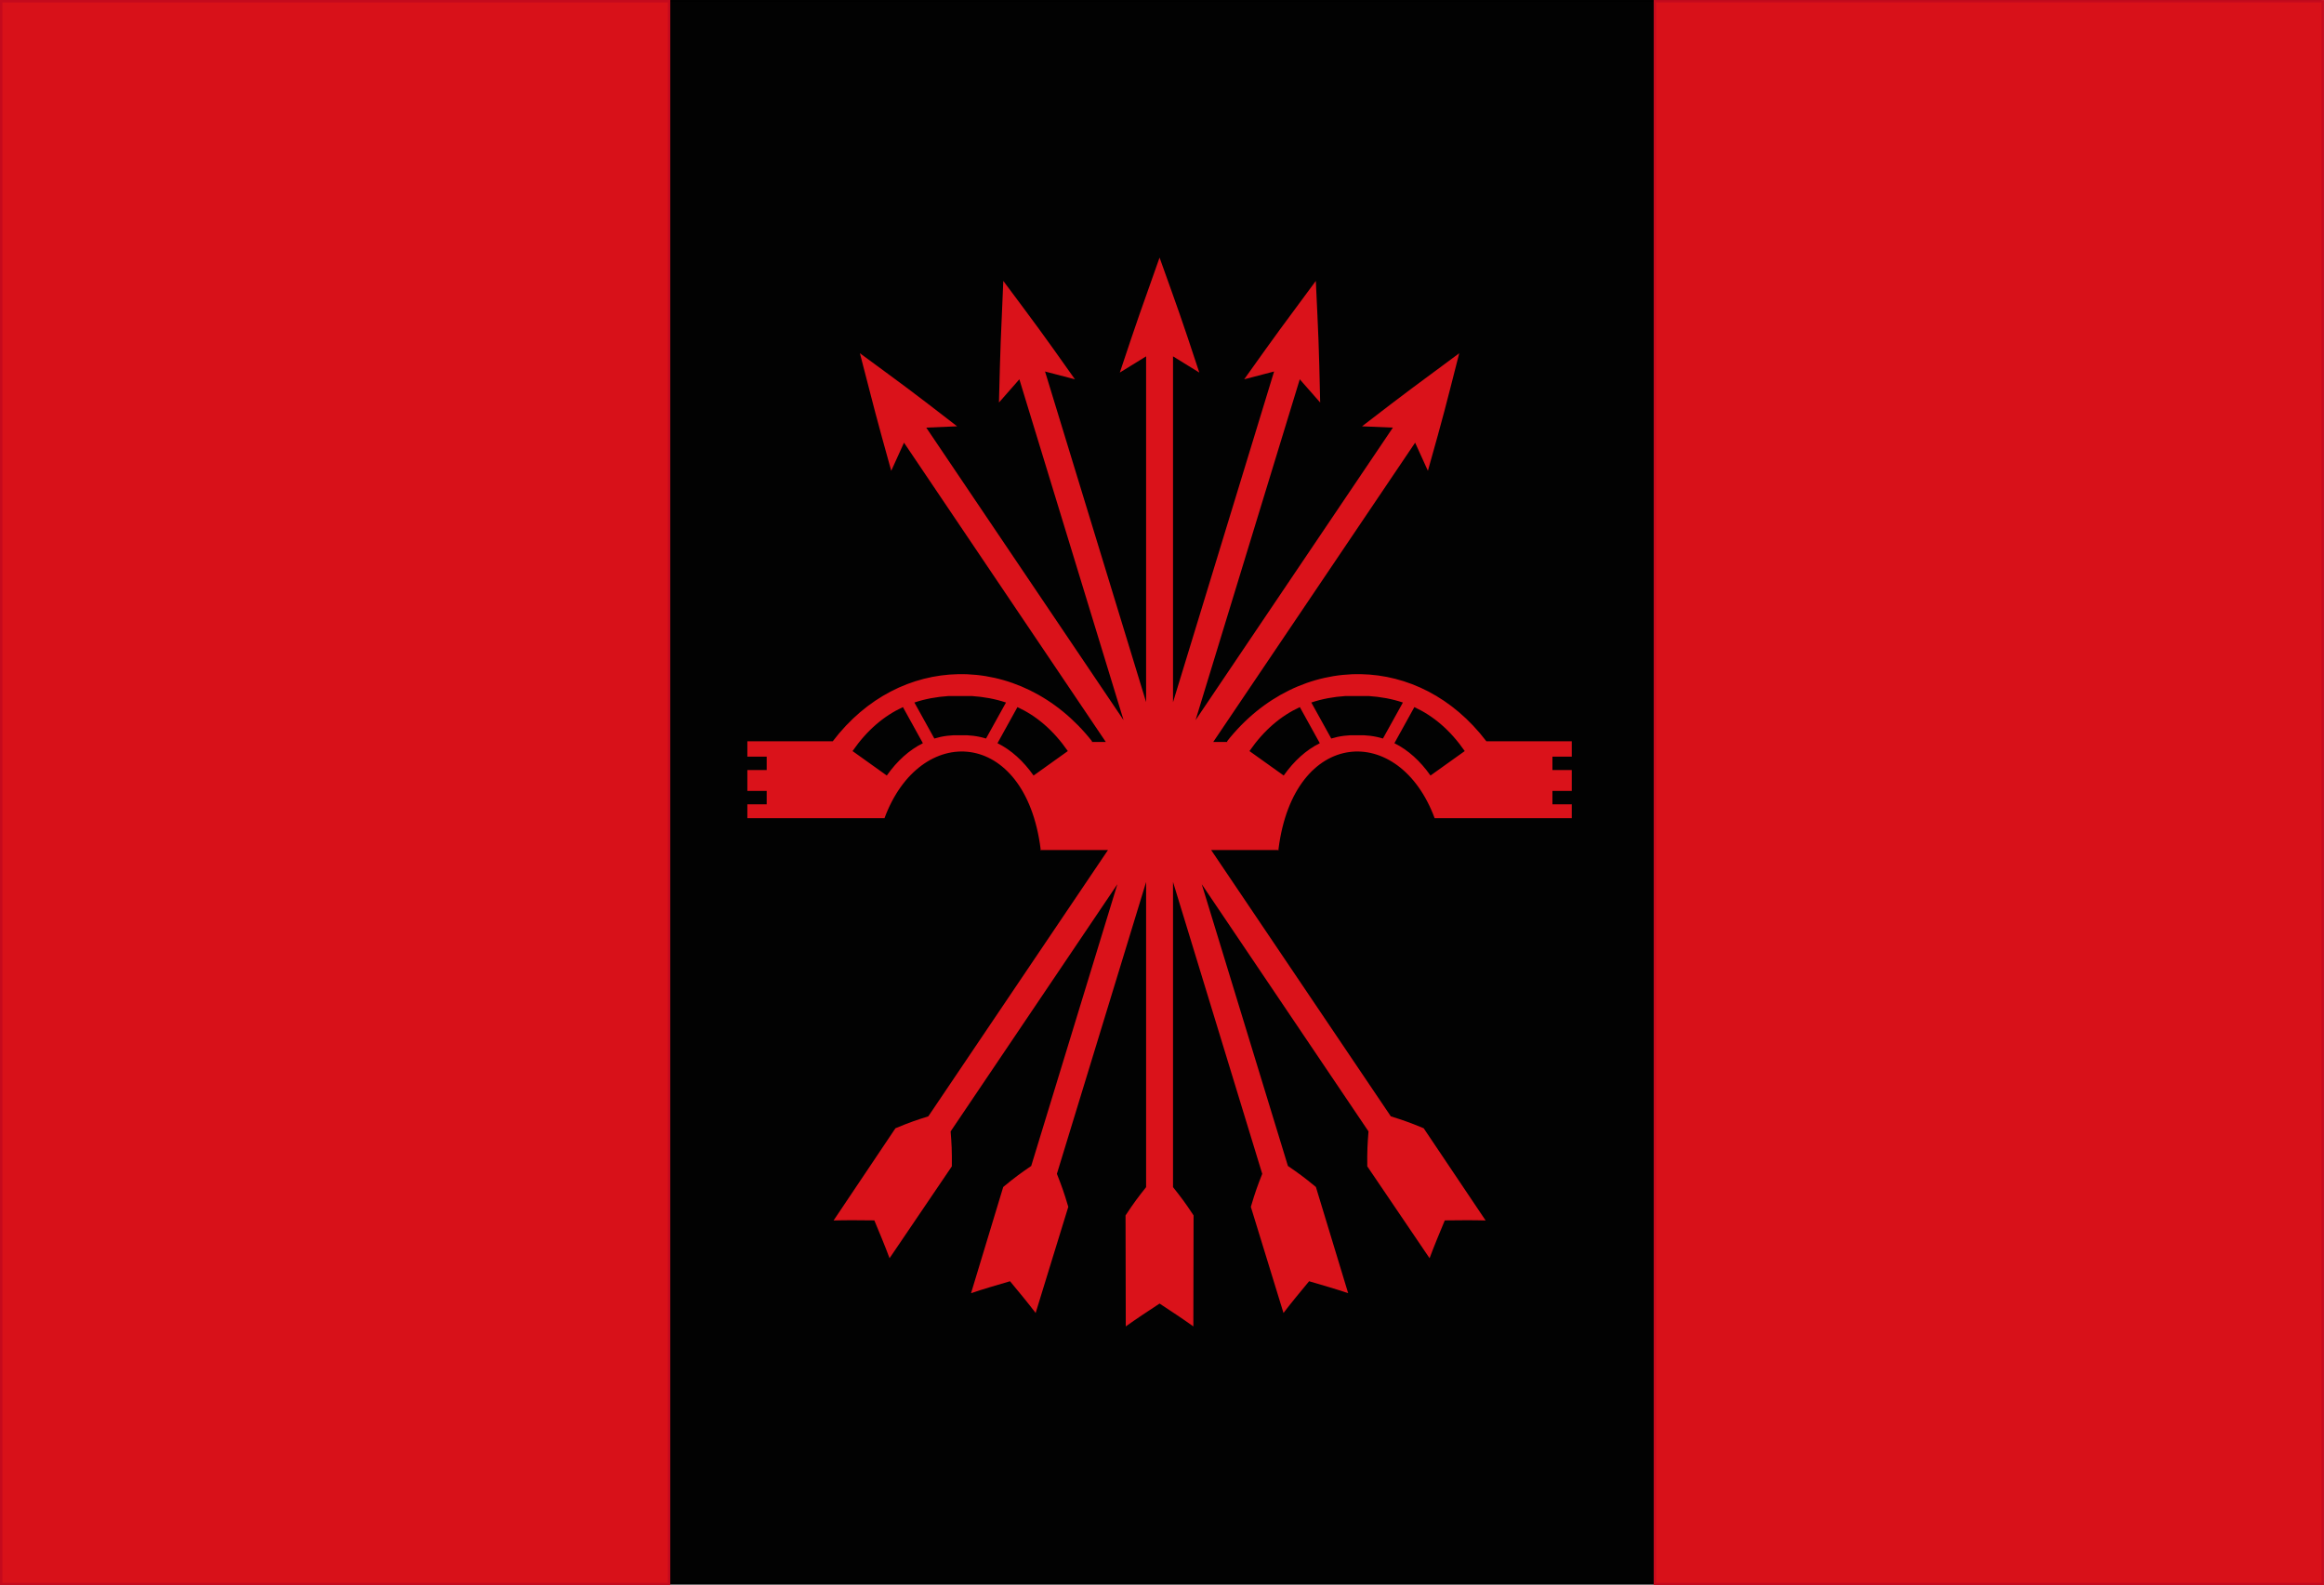 <?xml version="1.0" encoding="UTF-8" standalone="no"?>
<!-- Created with Inkscape (http://www.inkscape.org/) -->

<svg
   xmlns:dc="http://purl.org/dc/elements/1.1/"
   xmlns:cc="http://creativecommons.org/ns#"
   xmlns:rdf="http://www.w3.org/1999/02/22-rdf-syntax-ns#"
   xmlns:svg="http://www.w3.org/2000/svg"
   xmlns="http://www.w3.org/2000/svg"
   xmlns:sodipodi="http://sodipodi.sourceforge.net/DTD/sodipodi-0.dtd"
   xmlns:inkscape="http://www.inkscape.org/namespaces/inkscape"
   id="svg2"
   sodipodi:version="0.32"
   inkscape:version="0.48.0 r9654"
   width="950"
   height="648"
   version="1.0"
   sodipodi:docname="Bandera_FE_JONS.svg"
   inkscape:output_extension="org.inkscape.output.svg.inkscape">
  <defs
     id="defs5">
    <inkscape:perspective
       sodipodi:type="inkscape:persp3d"
       inkscape:vp_x="0 : 324 : 1"
       inkscape:vp_y="0 : 1000 : 0"
       inkscape:vp_z="950 : 324 : 1"
       inkscape:persp3d-origin="475 : 216 : 1"
       id="perspective10" />
  </defs>
  <sodipodi:namedview
     inkscape:window-height="744"
     inkscape:window-width="1280"
     inkscape:pageshadow="2"
     inkscape:pageopacity="0.0"
     guidetolerance="10.0"
     gridtolerance="10.0"
     objecttolerance="10.0"
     borderopacity="1.0"
     bordercolor="#666666"
     pagecolor="#ffffff"
     id="base"
     showgrid="false"
     inkscape:zoom="0.35355339"
     inkscape:cx="439.6836"
     inkscape:cy="304.57552"
     inkscape:window-x="0"
     inkscape:window-y="145"
     inkscape:current-layer="svg2"
     inkscape:window-maximized="0" />
  <rect
     style="opacity: 0.99; fill: rgb(0, 0, 0); fill-opacity: 1; stroke: rgb(0, 0, 0); stroke-width: 1; stroke-miterlimit: 4; stroke-opacity: 1; stroke-dasharray: none;"
     id="rect2161"
     width="949.001"
     height="647"
     x="-0.499"
     y="0.25" />
  <rect
     style="opacity:0.99;fill:#da121a;fill-opacity:1;stroke:rgb(198, 11, 30);stroke-width:1;stroke-miterlimit:4;stroke-dasharray:none;stroke-opacity:1"
     id="rect3134"
     width="273"
     height="647.004"
     x="0.5"
     y="0.496"
     rx="0"
     ry="0" />
  <rect
     style="opacity:0.99;fill:#da121a;fill-opacity:1;stroke:rgb(198, 11, 30);stroke-width:1;stroke-miterlimit:4;stroke-dasharray:none;stroke-opacity:1"
     id="rect4105"
     width="273"
     height="646.973"
     x="676.493"
     y="0.51"
     rx="0"
     ry="0" />
  <path
     style="fill:#da121a;fill-opacity:1;stroke:none"
     d="m 474.002,105.296 c -8.166,23.086 -8.25,23.016 -16.25,47 l 10.75,-6.625 0,141.312 -41.312,-135.125 12.219,3.188 c -14.512,-20.519 -15.009,-21.054 -29.281,-40.219 -1.06,24.465 -1.143,24.444 -1.781,49.719 l 8.344,-9.5 42.594,139.312 -80.656,-119.562 12.625,-0.531 c -19.877,-15.38 -20.498,-15.721 -39.75,-29.875 6.139,23.706 6.033,23.705 12.812,48.062 l 5.219,-11.5 82.5,122.344 -5.75,0 0.125,-0.281 c -14.564,-18.489 -34.731,-27.836 -54.75,-27.438 -18.806,0.374 -37.483,9.347 -51.25,27.438 l -34.906,0 0,6.281 7.906,0 0,5.469 -7.906,0 0,8.531 7.906,0 0,5.469 -7.906,0 0,5.688 56,0 0.031,0.062 c 14.534,-39.426 57.573,-36.972 63.844,12.5 l 0,0.469 0.062,0 c 0.01,0.083 0.021,0.166 0.031,0.25 l 0.125,-0.25 27.312,0 -73.438,108.844 c -4.787,1.513 -7.524,2.404 -13.438,4.875 -9.097,13.605 -15.401,22.951 -25.281,37.688 5.064,-0.16 11.289,-0.092 16.656,-0.031 2.067,4.953 4.47,10.713 6.219,15.469 9.963,-14.681 16.262,-24.031 25.469,-37.562 0.076,-6.408 -0.11,-9.276 -0.5,-14.281 l 68.156,-101.031 -35.219,115.156 c -4.135,2.846 -6.505,4.502 -11.438,8.594 -4.722,15.671 -8.017,26.425 -13.156,43.406 4.796,-1.634 10.787,-3.364 15.938,-4.875 3.425,4.132 7.406,8.932 10.469,12.969 5.235,-16.952 8.495,-27.743 13.344,-43.375 -1.801,-6.15 -2.82,-8.828 -4.656,-13.5 l 36.469,-119.281 0,124.719 c -3.122,3.931 -4.886,6.207 -8.406,11.562 0.066,16.366 0.044,27.633 0.094,45.375 4.109,-2.964 9.329,-6.393 13.812,-9.344 4.484,2.95 9.703,6.379 13.812,9.344 0.05,-17.742 0.028,-29.009 0.094,-45.375 -3.521,-5.355 -5.284,-7.632 -8.406,-11.562 l 0,-124.75 36.469,119.312 c -1.837,4.672 -2.855,7.35 -4.656,13.5 4.848,15.632 8.109,26.423 13.344,43.375 3.063,-4.036 7.044,-8.836 10.469,-12.969 5.15,1.511 11.173,3.241 15.969,4.875 -5.14,-16.981 -8.466,-27.736 -13.188,-43.406 -4.933,-4.092 -7.302,-5.748 -11.438,-8.594 l -35.219,-115.156 68.156,101.031 c -0.391,5.005 -0.576,7.873 -0.5,14.281 9.207,13.531 15.506,22.882 25.469,37.562 1.749,-4.755 4.152,-10.516 6.219,-15.469 5.367,-0.061 11.623,-0.129 16.688,0.031 -9.88,-14.737 -16.215,-24.082 -25.312,-37.688 -5.913,-2.471 -8.651,-3.362 -13.438,-4.875 l -73.438,-108.844 27.312,0 0.125,0.25 c 0.01,-0.084 0.021,-0.167 0.031,-0.25 l 0.062,0 0,-0.469 c 6.271,-49.472 49.31,-51.926 63.844,-12.5 l 0.031,-0.062 56,0 0,-5.688 -7.906,0 0,-5.469 7.906,0 0,-8.531 -7.906,0 0,-5.469 7.906,0 0,-6.281 -34.906,0 c -13.767,-18.09 -32.444,-27.064 -51.25,-27.438 -20.019,-0.398 -40.186,8.949 -54.75,27.438 l 0.125,0.281 -5.781,0 82.531,-122.344 5.219,11.5 c 6.814,-24.191 6.901,-24.91 12.812,-48.062 -19.68,14.573 -19.706,14.465 -39.75,29.875 l 12.625,0.531 -80.656,119.562 42.594,-139.312 8.344,9.5 c -0.557,-25.126 -0.666,-25.85 -1.781,-49.719 -14.559,19.69 -14.619,19.622 -29.281,40.219 l 12.219,-3.188 -41.312,135.188 0,-141.375 10.75,6.625 c -7.879,-23.866 -8.205,-24.5 -16.25,-47 z m -86.25,179.219 4.625,0 0.125,0 0.125,0 4.625,0 c 4.892,0.324 9.561,1.173 13.969,2.656 l -8.156,14.719 c -3.334,-1.028 -6.862,-1.484 -10.562,-1.344 -3.701,-0.14 -7.228,0.316 -10.562,1.344 l -8.156,-14.719 c 4.408,-1.483 9.077,-2.332 13.969,-2.656 z m 162.25,0 4.625,0 0.125,0 0.125,0 4.625,0 c 4.892,0.324 9.561,1.173 13.969,2.656 l -8.156,14.719 c -3.334,-1.028 -6.862,-1.484 -10.562,-1.344 -3.701,-0.14 -7.228,0.316 -10.562,1.344 l -8.156,-14.719 c 4.408,-1.483 9.077,-2.332 13.969,-2.656 z m -180.906,4.531 8.156,14.75 c -5.586,2.776 -10.544,7.249 -14.75,13.219 l -14,-10 c 5.968,-8.604 12.858,-14.397 20.594,-17.969 z m 46.812,0 c 7.735,3.572 14.626,9.364 20.594,17.969 l -14,10 c -4.206,-5.97 -9.164,-10.442 -14.75,-13.219 l 8.156,-14.75 z m 115.438,0 8.156,14.75 c -5.586,2.776 -10.544,7.249 -14.75,13.219 l -14,-10 c 5.968,-8.604 12.858,-14.397 20.594,-17.969 z m 46.812,0 c 7.735,3.572 14.626,9.364 20.594,17.969 l -14,10 c -4.206,-5.97 -9.164,-10.442 -14.75,-13.219 l 8.156,-14.75 z"
     id="rect3099-8"
     inkscape:connector-curvature="0" />
</svg>
